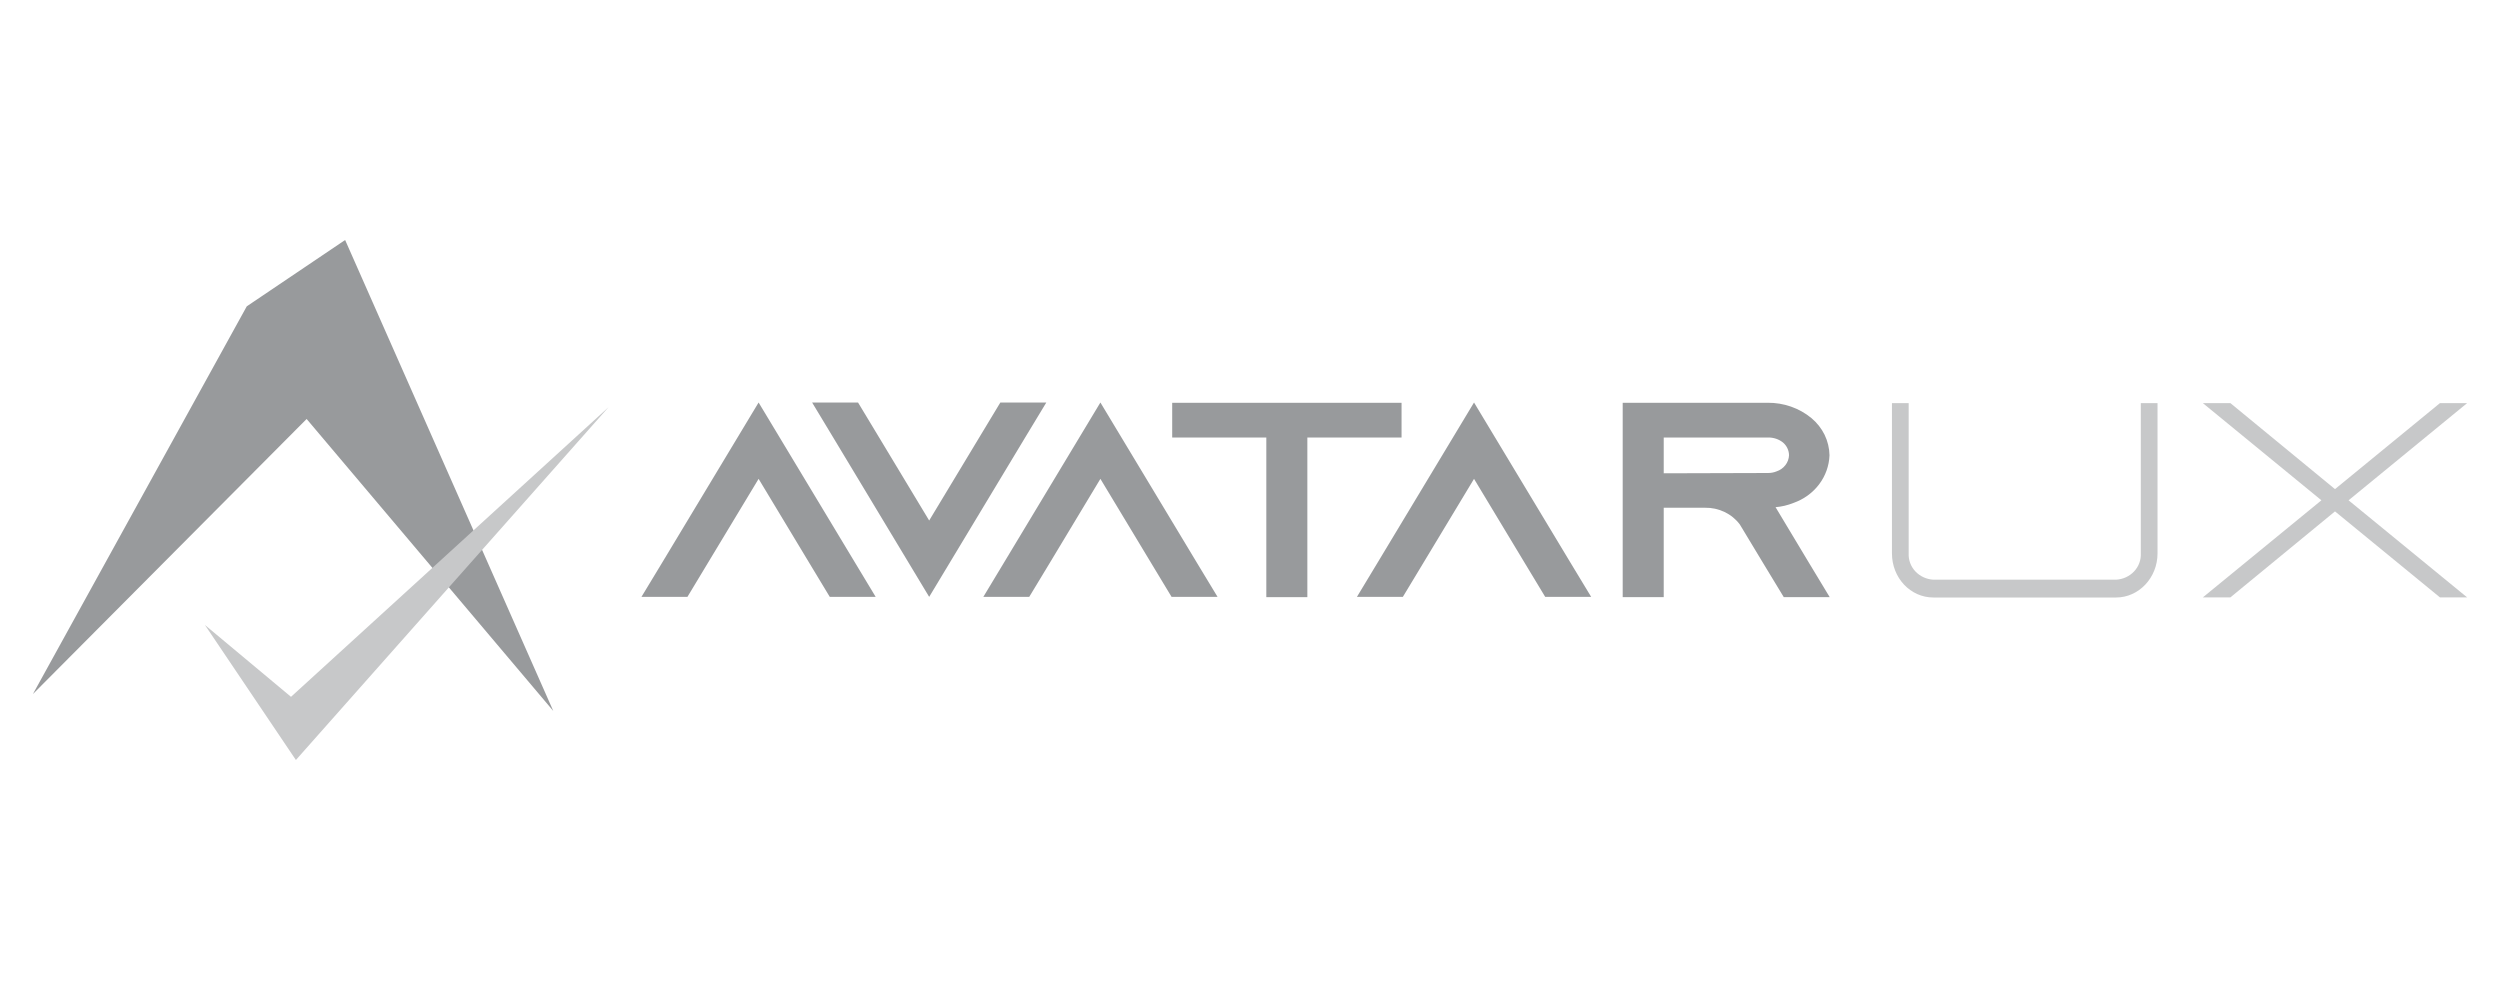 <svg width="100" height="40" viewBox="0 0 100 40" fill="none" xmlns="http://www.w3.org/2000/svg">
<path d="M1.316 27.763L9.871 12.253L13.805 9.6L22.131 28.438L12.265 16.759L1.316 27.763Z" fill="#989A9C"/>
<path d="M8.198 25L11.64 27.873L24.342 16.287L11.836 30.4L8.198 25Z" fill="#C7C8C9"/>
<path d="M35.027 23.875H33.191L32.352 22.485L30.344 19.154L28.335 22.485L27.497 23.875H25.658L26.499 22.485L30.344 16.1L34.189 22.485L35.027 23.875Z" fill="#989A9C"/>
<path d="M41.853 16.1L41.013 17.489L37.167 23.875L33.322 17.489L32.484 16.1H34.321L35.159 17.489L37.167 20.821L39.176 17.489L40.014 16.1H41.853Z" fill="#989A9C"/>
<path d="M48.702 23.875H46.863L46.024 22.485L44.016 19.154L42.01 22.485L41.169 23.875H39.333L40.171 22.485L44.016 16.1L47.861 22.485L48.702 23.875Z" fill="#989A9C"/>
<path d="M56.062 16.112V17.501H52.294V23.886H50.653V17.501H46.888V16.112H56.062Z" fill="#989A9C"/>
<path d="M63.647 23.875H61.808L60.969 22.485L58.961 19.154L56.953 22.485L56.114 23.875H54.277L55.116 22.485L58.961 16.1L62.806 22.485L63.647 23.875Z" fill="#989A9C"/>
<path d="M72.349 22.497L73.187 23.884H71.35L70.509 22.497L69.632 21.043L69.591 20.976C69.433 20.765 69.224 20.595 68.982 20.479C68.74 20.363 68.472 20.305 68.201 20.31H66.549V23.886H64.908V16.111H70.708C71.348 16.105 71.969 16.322 72.455 16.722C72.678 16.907 72.858 17.136 72.984 17.392C73.108 17.649 73.175 17.928 73.18 18.211C73.165 18.631 73.019 19.038 72.761 19.378C72.502 19.718 72.144 19.977 71.73 20.12C71.505 20.211 71.266 20.267 71.022 20.287L72.349 22.497ZM70.72 18.92C70.837 18.921 70.953 18.899 71.06 18.856C71.203 18.809 71.326 18.722 71.415 18.607C71.505 18.492 71.555 18.354 71.561 18.211C71.56 18.114 71.538 18.019 71.496 17.931C71.455 17.843 71.395 17.764 71.319 17.7C71.153 17.567 70.943 17.497 70.727 17.501H66.549V18.932L70.72 18.92Z" fill="#989A9C"/>
<path d="M86.301 16.125V22.136C86.301 23.114 85.55 23.9 84.644 23.9H77.336C76.415 23.9 75.678 23.114 75.678 22.136V16.125H76.347V22.136C76.334 22.401 76.43 22.659 76.615 22.856C76.8 23.053 77.059 23.172 77.336 23.188H84.644C84.92 23.172 85.179 23.053 85.364 22.856C85.549 22.659 85.645 22.401 85.632 22.136V16.125H86.301Z" fill="#C7C8C9"/>
<path d="M93.943 20.012L98.685 23.895H97.597L93.4 20.456L89.216 23.895H88.114L92.856 20.012L88.114 16.125H89.216L93.4 19.565L97.597 16.125H98.685L93.943 20.012Z" fill="#C7C8C9"/>
</svg>

